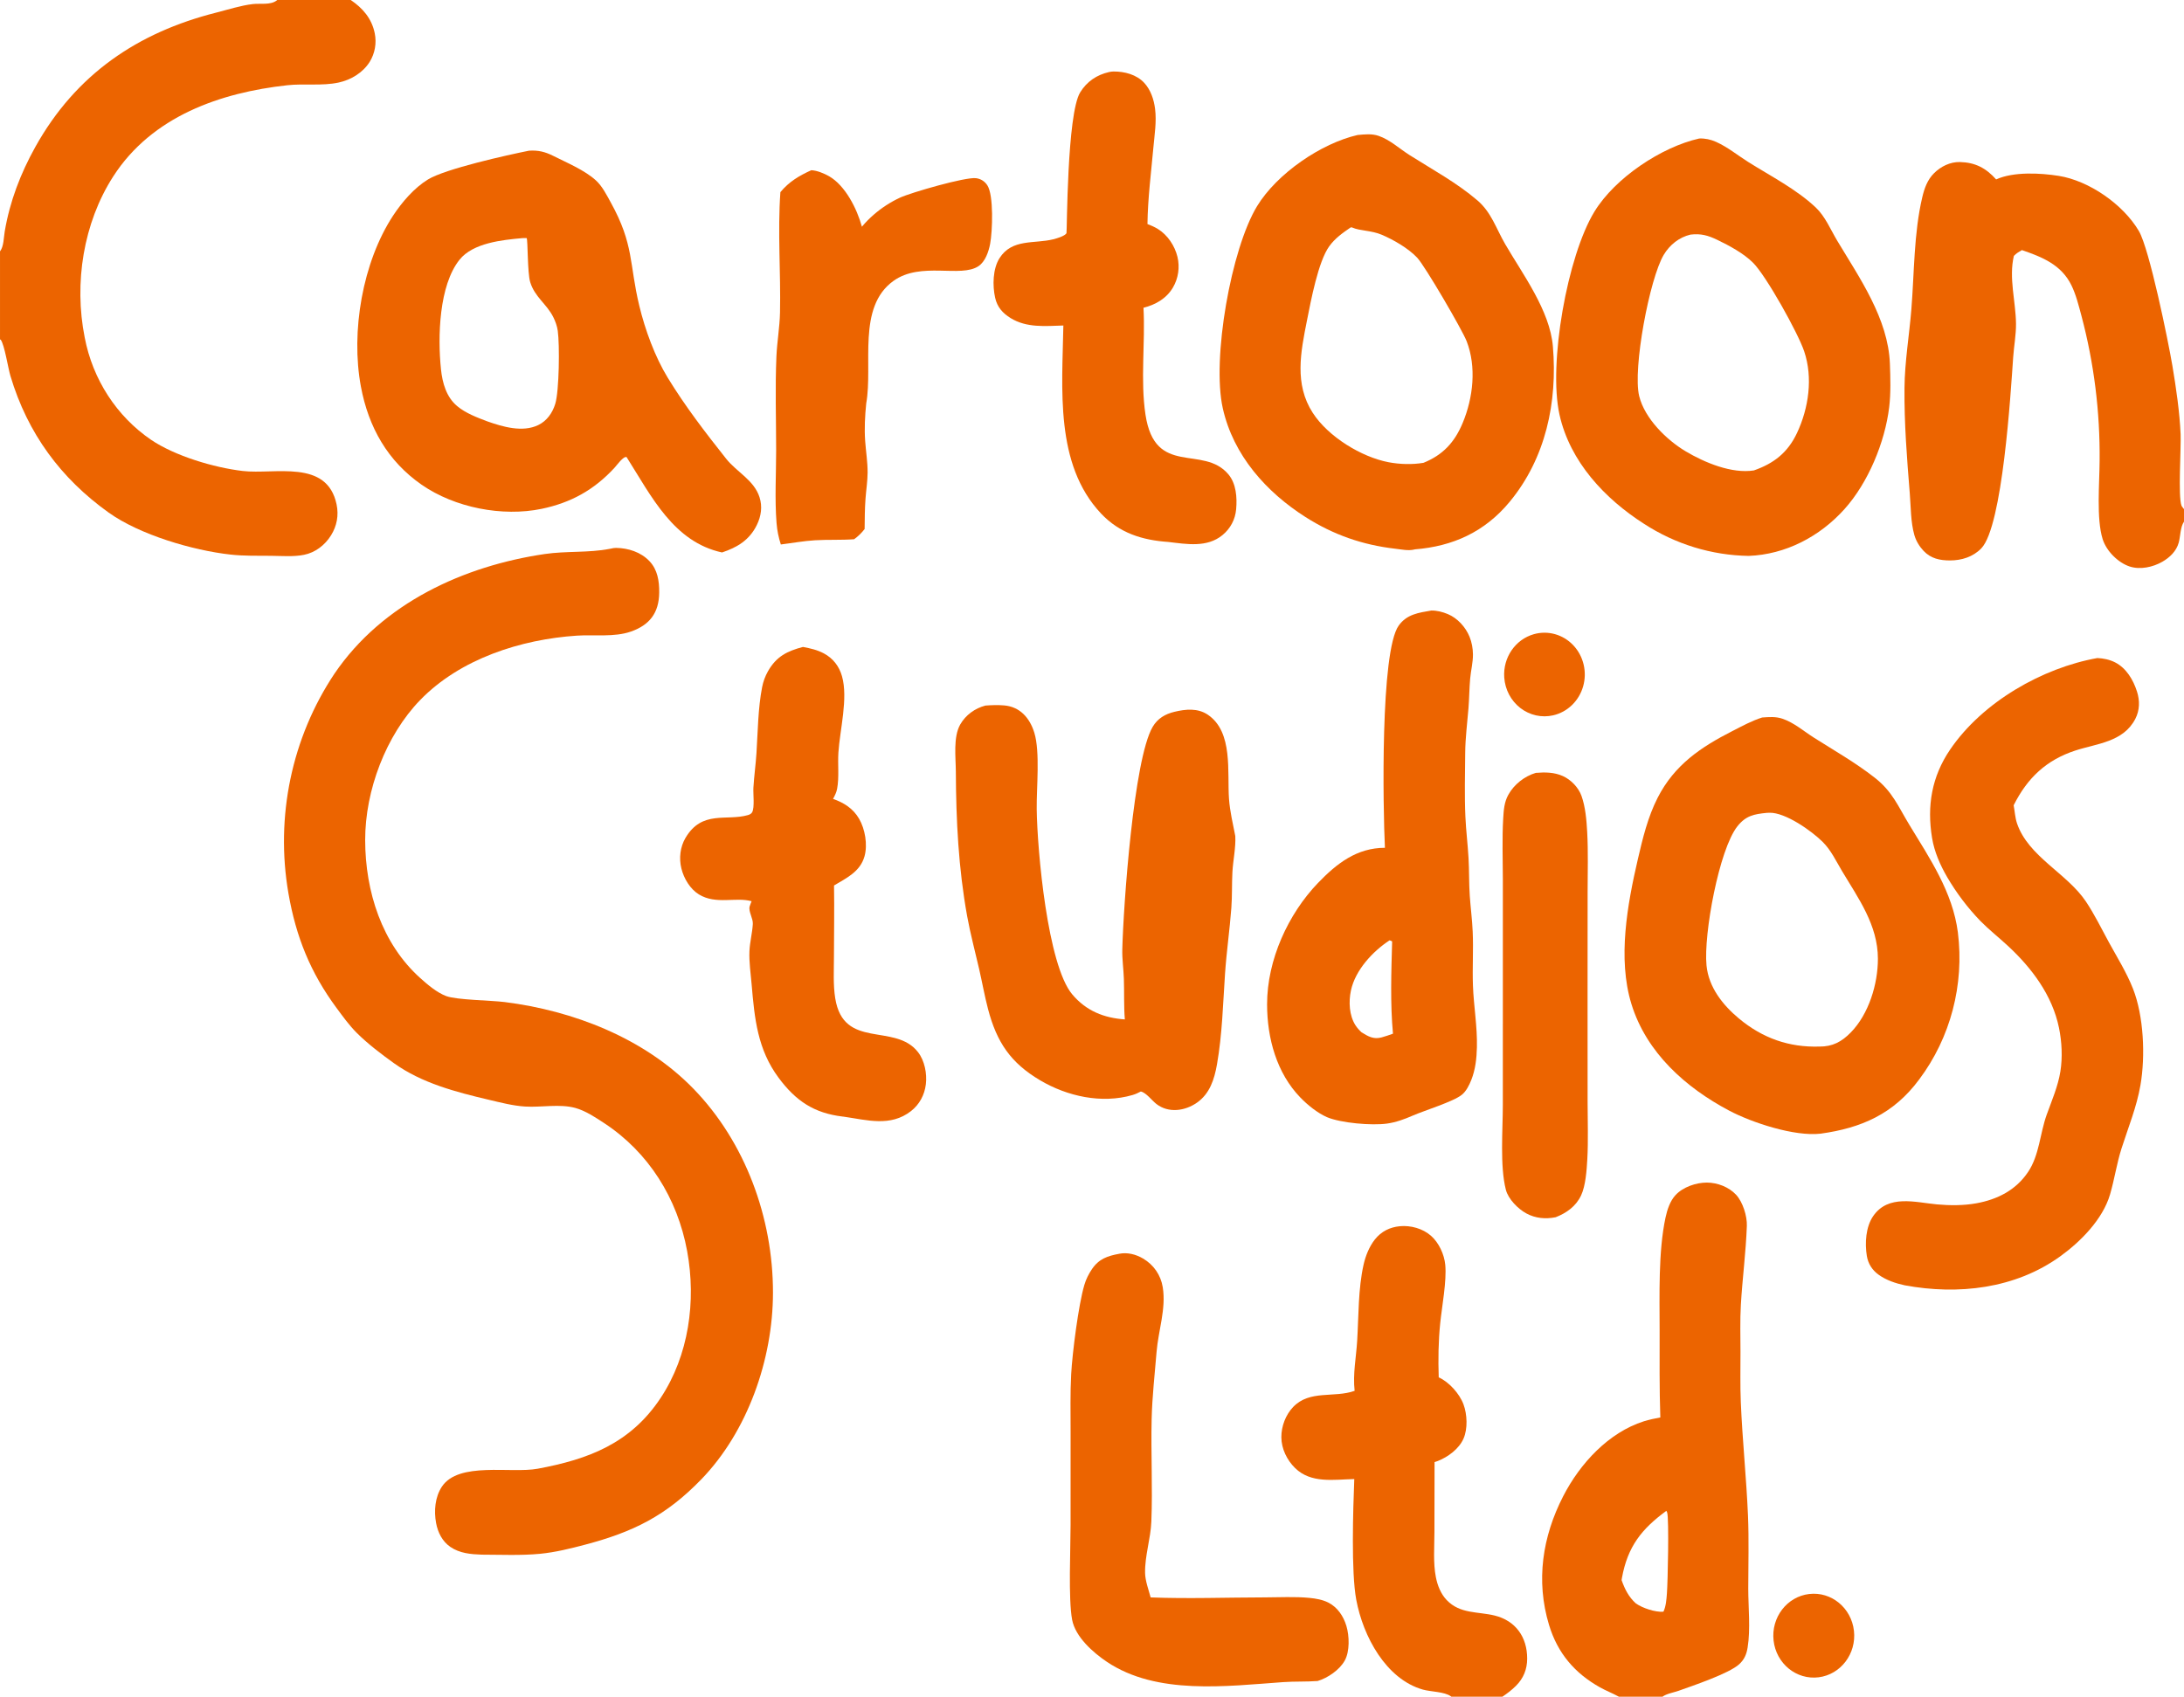 <svg version="1.1" xmlns="http://www.w3.org/2000/svg" xmlns:xlink="http://www.w3.org/1999/xlink" width="325.048" height="252.588" viewBox="0,0,325.048,252.588"><g transform="translate(-77.476,-53.706)"><g data-paper-data="{&quot;isPaintingLayer&quot;:true}" fill="#ec6400" fill-rule="nonzero" stroke="none" stroke-width="1" stroke-linecap="butt" stroke-linejoin="miter" stroke-miterlimit="10" stroke-dasharray="" stroke-dashoffset="0" style="mix-blend-mode: normal"><g><path d="M168.396,135.377c0.264,-0.063 0.504,-0.111 0.776,-0.107c1.805,0.027 3.691,0.621 4.975,1.984c1.197,1.271 1.453,2.94 1.44,4.65c-0.023,3.06 -1.452,4.854 -4.208,5.821c-2.472,0.868 -5.471,0.436 -8.066,0.609c-8.27,0.552 -17.331,3.419 -23.316,9.6c-5.063,5.229 -8.187,13.415 -8.172,20.847c0.015,7.666 2.496,15.396 8.181,20.512c1.093,0.984 2.496,2.178 3.871,2.694c1.566,0.588 6.64,0.633 8.704,0.892c10.172,1.277 20.753,5.333 28.119,12.922c7.677,7.909 11.832,19.175 11.819,30.358c-0.012,9.965 -3.808,20.683 -10.662,27.767c-5.273,5.452 -10.168,7.844 -17.25,9.718c-2.201,0.583 -4.484,1.153 -6.75,1.371c-2.861,0.275 -5.808,0.133 -8.68,0.128c-1.628,-0.056 -3.278,-0.196 -4.678,-1.153c-1.185,-0.813 -1.857,-2.138 -2.121,-3.558c-0.333,-1.797 -0.161,-3.862 0.857,-5.401c2.504,-3.79 10.275,-1.937 14.271,-2.681c7.536,-1.402 13.813,-3.753 18.302,-10.549c4.179,-6.325 5.303,-14.395 3.939,-21.834c-1.45,-7.908 -5.781,-14.752 -12.34,-19.057c-1.303,-0.856 -2.818,-1.861 -4.312,-2.268c-2.33,-0.637 -5.056,-0.059 -7.458,-0.207c-1.837,-0.114 -3.68,-0.602 -5.469,-1.023c-4.823,-1.135 -9.923,-2.466 -14.051,-5.423c-1.859,-1.332 -3.928,-2.902 -5.552,-4.527c-1.127,-1.128 -2.059,-2.429 -3.009,-3.714c-3.873,-5.24 -6.025,-10.559 -7.153,-17.057c-1.971,-11.409 0.491,-23.163 6.85,-32.696c7.17,-10.55 19.295,-16.047 31.301,-17.813c3.178,-0.467 6.516,-0.16 9.632,-0.765z"/><path d="M339.743,160.518c1.035,-0.075 2.011,-0.157 3.012,0.18c1.716,0.577 3.171,1.857 4.695,2.824c3.052,1.937 6.149,3.693 9.018,5.935c2.681,2.095 3.471,4.223 5.19,7.054c3.027,4.986 6.437,9.995 7.212,15.995c0.975,7.801 -1.098,15.683 -5.757,21.892c-3.814,5.157 -8.634,7.237 -14.67,8.073c-3.885,0.451 -10.22,-1.632 -13.643,-3.446c-6.388,-3.385 -12.283,-8.568 -14.524,-15.877c-2.071,-6.758 -0.595,-14.807 0.96,-21.519c0.725,-3.127 1.49,-6.303 2.95,-9.163c2.511,-4.92 6.461,-7.551 11.116,-9.926c1.436,-0.733 2.903,-1.539 4.439,-2.022zM348.25,209.506c1.955,0.014 3.314,-0.701 4.692,-2.112c2.652,-2.717 4.03,-7.167 4.025,-10.975c-0.008,-5.009 -2.912,-8.978 -5.334,-13.032c-0.89,-1.491 -1.633,-3.098 -2.865,-4.33c-1.673,-1.672 -5.584,-4.421 -7.937,-4.359c-0.133,0.003 -0.268,0.009 -0.402,0.016c-1.884,0.183 -3.116,0.416 -4.368,1.994c-2.736,3.449 -5.055,16.103 -4.604,20.711c0.319,3.274 2.432,5.912 4.827,7.909c3.523,2.937 7.464,4.314 11.967,4.177z"/><path d="M279.534,73.802c1.062,-0.095 2.101,-0.222 3.13,0.132c1.682,0.58 3.087,1.898 4.588,2.851c3.414,2.166 7.007,4.099 10.113,6.756c2.078,1.777 2.795,4.212 4.139,6.523c2.598,4.469 6.638,9.858 7.09,15.199c0.708,8.335 -1.082,16.667 -6.414,23.125c-3.725,4.513 -8.479,6.65 -14.13,7.1c-0.038,0.01 -0.075,0.022 -0.111,0.03c-0.871,0.206 -1.927,-0.024 -2.806,-0.125c-4.86,-0.562 -9.193,-2.063 -13.364,-4.72c-5.803,-3.696 -10.732,-9.156 -12.305,-16.198c-1.646,-7.368 1.24,-23.747 5.114,-30.092c2.966,-4.861 9.545,-9.345 14.956,-10.582zM289.335,122.604c2.873,-1.166 4.62,-3.015 5.847,-5.964c1.549,-3.722 2.063,-8.325 0.576,-12.141c-0.663,-1.704 -6.201,-11.204 -7.363,-12.434c-1.322,-1.4 -3.533,-2.674 -5.271,-3.412c-1.544,-0.655 -3.246,-0.57 -4.363,-1.061c-0.146,-0.065 -0.079,-0.045 -0.271,-0.025c-1.176,0.804 -2.333,1.622 -3.185,2.807c-1.643,2.282 -2.725,8.097 -3.309,11.032c-0.941,4.728 -1.905,9.477 0.855,13.754c2.303,3.569 7.264,6.588 11.278,7.354c1.668,0.318 3.531,0.374 5.206,0.09z"/><path d="M330.372,74.324c0.879,-0.036 1.711,0.145 2.516,0.506c1.708,0.764 3.209,2 4.795,2.999c3.327,2.095 7.155,4.045 10.04,6.77c1.4,1.322 2.206,3.299 3.195,4.949c3.301,5.512 7.583,11.593 7.834,18.301c0.078,2.084 0.146,4.398 -0.103,6.461c-0.64,5.281 -3.146,11.265 -6.634,15.16c-3.706,4.137 -8.802,6.781 -14.278,6.991c-5.52,-0.087 -10.913,-1.742 -15.591,-4.785c-5.777,-3.698 -11.01,-9.207 -12.572,-16.261c-1.674,-7.559 1.167,-23.615 5.211,-30.217c3.089,-5.045 9.988,-9.615 15.587,-10.873zM338.507,123.737c2.93,-1.025 5.026,-2.613 6.417,-5.568c1.743,-3.709 2.401,-8.222 1.07,-12.165c-0.93,-2.757 -5.63,-11.195 -7.596,-13.172c-1.397,-1.403 -3.56,-2.566 -5.326,-3.416c-1.398,-0.673 -2.466,-0.97 -4.006,-0.783c-1.66,0.391 -3.071,1.501 -3.969,3.001c-2.113,3.531 -4.649,16.997 -3.658,21.035c0.827,3.368 4.1,6.542 6.909,8.218c2.839,1.694 6.874,3.367 10.161,2.85z"/><path d="M156.212,76.139c1.359,-0.091 2.386,0.159 3.606,0.772c2.024,1.017 4.67,2.124 6.339,3.642c0.952,0.866 1.596,2.158 2.219,3.287c3.491,6.33 2.72,9.051 4.253,15.408c0.865,3.584 2.324,7.566 4.225,10.684c2.589,4.246 5.628,8.195 8.701,12.071c1.561,1.968 4.135,3.168 4.957,5.706c0.458,1.414 0.246,2.843 -0.396,4.154c-1.105,2.256 -2.933,3.34 -5.18,4.086c-7.206,-1.572 -10.482,-8.312 -14.203,-14.197c-0.469,-0.178 -1.46,1.224 -1.818,1.611c-3.06,3.312 -6.507,5.191 -10.83,6.092c-5.822,1.212 -12.921,-0.16 -17.87,-3.6c-5.018,-3.489 -7.891,-8.519 -9.026,-14.604c-1.524,-8.17 0.247,-18.518 4.792,-25.445c1.319,-2.01 3.149,-4.132 5.184,-5.379c2.609,-1.598 11.817,-3.641 15.045,-4.288zM149.974,116.423c2.304,0.817 5.278,1.695 7.62,0.556c1.274,-0.62 2.099,-1.787 2.521,-3.151c0.591,-1.912 0.667,-8.802 0.376,-10.865c-0.101,-0.716 -0.349,-1.409 -0.669,-2.05c-0.984,-1.968 -2.753,-2.974 -3.434,-5.206c-0.427,-1.398 -0.339,-6.255 -0.528,-6.554c-0.22,-0.001 -0.451,-0.019 -0.669,0.004c-2.954,0.266 -7.309,0.701 -9.317,3.207c-3.074,3.837 -3.267,11.496 -2.767,16.313c0.213,2.05 0.807,4.152 2.416,5.489c1.273,1.058 2.931,1.679 4.452,2.256z"/><path d="M389.643,151.668c0.897,0.04 1.838,0.236 2.644,0.654c1.654,0.857 2.678,2.569 3.244,4.343c0.432,1.349 0.406,2.776 -0.246,4.045c-1.786,3.479 -5.75,3.678 -8.974,4.739c-4.268,1.404 -7.099,4.057 -9.14,8.138c0.171,0.897 0.21,1.834 0.503,2.702c1.674,4.932 7.422,7.411 10.239,11.607c1.282,1.908 2.32,4.053 3.427,6.075c1.238,2.263 2.639,4.504 3.59,6.915c1.603,4.068 1.863,10.017 1.116,14.349c-0.568,3.288 -1.816,6.296 -2.822,9.447c-0.716,2.243 -1.044,4.575 -1.703,6.826c-1.092,3.73 -4.392,7.04 -7.399,9.213c-6.718,4.856 -15.224,5.795 -23.149,4.329c-1.36,-0.296 -2.76,-0.754 -3.911,-1.588c-0.932,-0.675 -1.549,-1.613 -1.741,-2.784c-0.313,-1.896 -0.164,-4.334 0.951,-5.947c2.255,-3.256 6.28,-2.026 9.486,-1.731c1.897,0.174 3.973,0.181 5.847,-0.16c3.117,-0.564 5.89,-1.935 7.726,-4.685c1.67,-2.498 1.752,-5.711 2.766,-8.527c0.752,-2.087 1.678,-4.214 2.03,-6.421c0.336,-2.096 0.216,-4.416 -0.208,-6.489c-0.997,-4.878 -4.085,-8.944 -7.604,-12.203c-1.357,-1.257 -2.814,-2.402 -4.114,-3.725c-1.889,-1.961 -3.544,-4.15 -4.93,-6.521c-1.032,-1.789 -1.901,-3.743 -2.241,-5.81c-0.792,-4.799 -0.04,-9.16 2.687,-13.168c4.827,-7.098 13.748,-12.169 21.925,-13.626z"/><path d="M224.128,158.742c0.915,-0.072 1.885,-0.103 2.799,-0.024c2.341,0.2 3.805,1.843 4.489,4.066c0.883,2.868 0.312,8.248 0.356,11.397c0.087,6.205 1.613,23.176 5.281,27.545c2.086,2.486 4.738,3.518 7.834,3.736c-0.163,-1.999 -0.075,-4.038 -0.144,-6.045c-0.049,-1.453 -0.27,-2.926 -0.233,-4.378c0.16,-6.447 1.686,-28.296 4.515,-33.121c0.749,-1.275 1.878,-1.919 3.243,-2.247c1.674,-0.402 3.477,-0.583 4.984,0.442c3.789,2.581 2.851,8.533 3.139,12.534c0.133,1.838 0.584,3.713 0.935,5.521c0.092,1.735 -0.335,3.619 -0.429,5.371c-0.094,1.779 -0.025,3.567 -0.159,5.343c-0.244,3.26 -0.717,6.506 -0.938,9.767c-0.305,4.492 -0.416,9.045 -1.195,13.489c-0.394,2.244 -1.07,4.367 -2.963,5.702c-1.778,1.253 -4.233,1.617 -6.049,0.218c-0.671,-0.517 -1.551,-1.714 -2.33,-1.864c-0.397,0.215 -0.798,0.397 -1.23,0.523c-4.574,1.333 -9.718,0.204 -13.77,-2.2c-4.358,-2.586 -6.433,-5.63 -7.735,-10.593c-0.516,-1.969 -0.872,-3.987 -1.327,-5.972c-0.599,-2.612 -1.301,-5.213 -1.78,-7.852c-1.295,-7.144 -1.652,-14.276 -1.685,-21.521c-0.01,-2.117 -0.414,-5.146 0.651,-7.018c0.813,-1.429 2.209,-2.416 3.741,-2.817z"/><path d="M290.486,144.593c0.833,-0.016 1.701,0.21 2.473,0.531c1.419,0.59 2.638,1.915 3.23,3.37c0.333,0.817 0.5,1.729 0.509,2.615c0.013,1.207 -0.31,2.427 -0.416,3.629c-0.13,1.465 -0.132,2.942 -0.251,4.409c-0.181,2.207 -0.467,4.401 -0.486,6.619c-0.025,3.161 -0.114,6.37 0.029,9.527c0.092,2.055 0.349,4.102 0.467,6.155c0.108,1.873 0.054,3.754 0.184,5.627c0.124,1.773 0.356,3.543 0.435,5.318c0.122,2.673 -0.06,5.363 0.038,8.039c0.113,3.067 0.665,6.112 0.589,9.187c-0.04,1.641 -0.224,3.318 -0.832,4.848c-0.308,0.776 -0.748,1.669 -1.392,2.2c-1.252,1.031 -5.574,2.351 -7.347,3.124c-1.217,0.532 -2.476,0.991 -3.79,1.177c-2.287,0.324 -6.887,-0.076 -8.969,-0.959c-1.427,-0.638 -2.846,-1.782 -3.944,-2.914c-3.53,-3.64 -4.955,-8.835 -4.955,-13.891c0,-6.596 3.136,-13.434 7.569,-18.047c2.82,-2.935 5.806,-5.24 9.969,-5.241c-0.281,-5.77 -0.714,-29.25 2.057,-33.09c1.22,-1.693 2.966,-1.903 4.833,-2.23zM280.119,207.384c0.995,0.616 1.771,1.077 2.974,0.76c0.573,-0.151 1.141,-0.362 1.701,-0.557c-0.416,-4.458 -0.251,-9.252 -0.125,-13.732c-0.128,-0.068 -0.24,-0.141 -0.383,-0.165c-2.481,1.626 -5.104,4.412 -5.752,7.485c-0.352,1.666 -0.257,3.69 0.671,5.149c0.246,0.388 0.578,0.754 0.913,1.06z"/><path d="M196.98,150.014c1.087,0.203 2.146,0.44 3.134,0.973c1.338,0.722 2.251,1.885 2.677,3.384c0.936,3.299 -0.312,7.936 -0.536,11.38c-0.114,1.76 0.133,3.638 -0.189,5.373c-0.103,0.555 -0.343,1.021 -0.605,1.51c1.604,0.568 2.977,1.414 3.874,2.957c0.892,1.534 1.293,3.856 0.807,5.592c-0.644,2.299 -2.694,3.231 -4.537,4.343c0.058,3.536 -0.006,7.081 -0.012,10.617c-0.003,2.018 -0.131,4.177 0.19,6.17c1.241,7.723 8.886,3.589 12.326,8.026c0.978,1.261 1.355,3.193 1.163,4.778c-0.195,1.607 -0.965,3.024 -2.216,3.998c-3.058,2.378 -6.535,1.326 -9.999,0.828l-0.164,-0.018c-4.241,-0.508 -6.957,-2.297 -9.545,-5.787c-3.122,-4.209 -3.572,-8.787 -4.004,-13.864c-0.137,-1.616 -0.399,-3.364 -0.327,-4.985c0.06,-1.351 0.423,-2.685 0.503,-4.031c0.049,-0.829 -0.663,-1.857 -0.48,-2.587c0.065,-0.259 0.203,-0.55 0.298,-0.803c-2.335,-0.665 -5.295,0.547 -7.839,-1.011c-1.311,-0.804 -2.243,-2.367 -2.613,-3.87c-0.375,-1.522 -0.18,-3.21 0.619,-4.557c2.467,-4.161 6.077,-2.464 9.29,-3.385c0.229,-0.066 0.504,-0.194 0.627,-0.423c0.388,-0.72 0.133,-2.762 0.183,-3.626c0.102,-1.74 0.349,-3.469 0.459,-5.21c0.2,-3.172 0.233,-6.67 0.837,-9.771c0.161,-0.838 0.456,-1.642 0.872,-2.38c1.263,-2.227 2.876,-3.004 5.206,-3.621z"/><path d="M242.521,64.435c0.23,-0.051 0.446,-0.083 0.682,-0.085c1.627,-0.014 3.427,0.448 4.579,1.7c0.955,1.039 1.43,2.462 1.606,3.863c0.24,1.907 -0.078,3.811 -0.248,5.708c-0.344,3.8 -0.836,7.621 -0.886,11.438c0.536,0.209 1.059,0.43 1.552,0.735c1.435,0.888 2.509,2.477 2.914,4.149c0.37,1.555 0.129,3.198 -0.674,4.567c-0.975,1.655 -2.614,2.565 -4.384,3.013c0.286,5.225 -0.482,10.747 0.298,15.914c1.414,9.354 8.588,4.408 12.345,8.889c1.157,1.38 1.303,3.436 1.149,5.18c-0.136,1.554 -0.862,2.891 -2.036,3.859c-2.303,1.897 -5.344,1.339 -8.05,1.022c-3.873,-0.268 -7.28,-1.314 -10.039,-4.25c-6.888,-7.334 -5.754,-18.571 -5.592,-27.974c-2.682,0.08 -5.462,0.376 -7.865,-1.113c-1.155,-0.715 -1.975,-1.616 -2.288,-3.016c-0.404,-1.807 -0.36,-4.308 0.656,-5.904c1.865,-2.93 5.183,-2.097 7.993,-2.802c0.476,-0.119 1.69,-0.461 1.968,-0.9c0.087,-0.138 0.064,-17.737 2.035,-20.964c0.997,-1.633 2.492,-2.617 4.284,-3.028z"/><path d="M244.054,240.35c1.222,-0.24 2.484,0.082 3.557,0.717c1.551,0.918 2.622,2.43 2.919,4.26c0.521,3.201 -0.662,6.464 -0.921,9.64c-0.268,3.303 -0.655,6.699 -0.732,10.006c-0.119,5.075 0.159,10.176 -0.044,15.247c-0.102,2.552 -0.982,5.099 -0.933,7.65c0.022,1.165 0.525,2.511 0.828,3.637c5.622,0.222 11.332,0.003 16.963,-0.003c2.197,-0.003 4.479,-0.138 6.664,0.074c0.944,0.092 1.976,0.267 2.835,0.708c1.349,0.696 2.225,1.994 2.67,3.461c0.446,1.474 0.521,3.785 -0.243,5.162c-0.786,1.415 -2.555,2.597 -4.033,3.043c-1.703,0.128 -3.425,0.043 -5.133,0.165c-8.42,0.596 -18.797,1.97 -26.234,-3.02c-2.019,-1.353 -4.69,-3.686 -5.176,-6.269c-0.578,-3.08 -0.229,-10.63 -0.23,-14.082l0.003,-13.941c0.002,-2.837 -0.067,-5.697 0.087,-8.529c0.175,-3.197 1.086,-10.332 1.96,-13.284c0.252,-0.856 0.641,-1.629 1.136,-2.361c1.038,-1.535 2.338,-1.963 4.055,-2.279z"/><path d="M198.213,79.046c0.847,0.028 1.927,0.477 2.665,0.901c2.409,1.386 4.144,4.831 4.877,7.51c0.539,-0.648 1.129,-1.25 1.764,-1.796c1.184,-1.027 2.499,-1.879 3.907,-2.533c1.642,-0.757 9.732,-3.098 11.308,-2.898c0.697,0.089 1.279,0.446 1.679,1.046c0.981,1.469 0.776,6.9 0.426,8.731c-0.224,1.173 -0.719,2.633 -1.727,3.315c-2.642,1.786 -8.576,-0.723 -12.649,2.19c-5.466,3.909 -3.036,12.47 -4.066,18.25c-0.188,1.853 -0.289,3.739 -0.157,5.6c0.11,1.556 0.374,3.15 0.363,4.709c-0.009,1.28 -0.216,2.575 -0.311,3.852c-0.111,1.505 -0.12,3.028 -0.134,4.538c-0.479,0.615 -0.939,1.06 -1.56,1.518c-1.93,0.146 -3.875,0.037 -5.807,0.153c-1.713,0.102 -3.402,0.417 -5.104,0.627c-0.34,-1.074 -0.548,-2.064 -0.637,-3.191c-0.28,-3.547 -0.06,-7.265 -0.06,-10.832c0,-4.63 -0.16,-9.325 0.039,-13.948c0.094,-2.191 0.49,-4.364 0.536,-6.559c0.126,-5.937 -0.367,-12.007 0.057,-17.92c1.306,-1.566 2.777,-2.437 4.59,-3.261z"/><path d="M306.054,168.762c1.368,-0.115 2.76,-0.101 4.036,0.479c1.192,0.542 2.309,1.677 2.765,2.954c0.587,1.644 0.751,3.632 0.846,5.384c0.162,2.947 0.063,5.941 0.062,8.892l-0.008,15.64l0.006,15.652c0.002,2.825 0.113,5.7 -0.043,8.517c-0.089,1.583 -0.248,3.931 -0.916,5.363c-0.773,1.655 -2.181,2.636 -3.796,3.271c-1.503,0.295 -2.993,0.173 -4.361,-0.569c-1.216,-0.658 -2.685,-2.111 -3.049,-3.525c-0.9,-3.507 -0.452,-8.906 -0.451,-12.608l0.003,-17.855v-15.785c-0.005,-2.986 -0.124,-6.035 0.052,-9.013c0.073,-1.25 0.148,-2.414 0.757,-3.524c0.863,-1.572 2.435,-2.78 4.096,-3.273z"/><path d="M346.747,290.999c3.293,-0.383 6.268,2.063 6.655,5.476c0.386,3.413 -1.962,6.508 -5.25,6.924c-3.312,0.418 -6.322,-2.034 -6.71,-5.47c-0.389,-3.434 1.99,-6.543 5.306,-6.931z"/><path d="M305.769,148.113c2.101,-0.592 4.349,0.043 5.871,1.661c1.52,1.617 2.076,3.962 1.452,6.127c-0.624,2.164 -2.33,3.808 -4.458,4.294c-1.701,0.389 -3.484,-0.008 -4.881,-1.089c-1.397,-1.08 -2.271,-2.737 -2.398,-4.539c-0.206,-2.968 1.643,-5.673 4.414,-6.454z"/><path d="M118.739,53.706h10.938c1.775,1.206 3.121,2.734 3.574,4.954c0.296,1.463 0.028,2.988 -0.747,4.248c-1.029,1.642 -2.812,2.696 -4.635,3.088c-2.458,0.529 -5.133,0.124 -7.641,0.4c-9.901,1.089 -20.129,4.596 -25.906,13.586c-4.44,6.909 -5.853,15.861 -4.241,23.954c1.189,6.243 4.744,11.731 9.868,15.235c3.555,2.413 9.394,4.151 13.654,4.648c4.767,0.557 12.543,-1.819 13.968,4.974c0.341,1.625 0.043,3.209 -0.824,4.604c-0.916,1.474 -2.355,2.568 -4.025,2.903c-1.566,0.314 -3.282,0.163 -4.871,0.148c-2.034,-0.019 -4.06,0.039 -6.086,-0.187c-5.57,-0.62 -13.476,-2.927 -18.127,-6.256c-7.096,-5.08 -12.049,-11.756 -14.609,-20.335c-0.36,-1.206 -0.874,-4.61 -1.449,-5.401l-0.102,-0.019v-12.874v-0.254c0.563,-0.706 0.549,-2.059 0.7,-2.951c0.758,-4.49 2.357,-8.643 4.544,-12.572c6.039,-10.849 15.263,-17.058 26.884,-20.004c1.76,-0.446 3.709,-1.077 5.49,-1.284c1.107,-0.129 2.622,0.176 3.549,-0.527c0.033,-0.025 0.064,-0.052 0.096,-0.078z"/><path d="M378.396,90.936c-0.446,0.258 -0.832,0.482 -1.192,0.865c-0.779,3.282 0.281,6.769 0.317,10.087c0.017,1.664 -0.306,3.349 -0.421,5.011c-0.37,5.348 -1.571,25.146 -4.742,28.437c-1.235,1.283 -2.952,1.802 -4.668,1.801c-1.501,-0.001 -2.841,-0.275 -3.927,-1.426c-0.614,-0.651 -1.122,-1.481 -1.371,-2.357c-0.552,-1.938 -0.517,-4.191 -0.681,-6.204c-0.425,-5.266 -0.833,-10.393 -0.786,-15.686c0.037,-3.933 0.706,-7.793 1.022,-11.703c0.444,-5.489 0.359,-11.312 1.624,-16.687c0.319,-1.355 0.768,-2.605 1.757,-3.59c1.021,-1.015 2.422,-1.693 3.852,-1.656c2.266,0.059 3.862,0.885 5.385,2.587c2.574,-1.172 6.564,-0.965 9.325,-0.526c4.463,0.711 9.561,4.203 11.918,8.208c1.568,2.664 4.365,16.345 4.992,20.072c0.548,3.256 1.081,6.911 1.222,10.209c0.082,1.95 -0.394,9.279 0.132,10.604c0.064,0.159 0.267,0.372 0.37,0.517v1.862c-0.562,0.84 -0.517,2.127 -0.781,3.113c-0.346,1.286 -1.354,2.236 -2.45,2.863c-1.403,0.803 -3.289,1.212 -4.846,0.705c-1.727,-0.562 -3.471,-2.296 -4.031,-4.083c-0.948,-3.031 -0.468,-8.292 -0.451,-11.631c0.076,-7.304 -0.835,-14.583 -2.708,-21.624c-0.406,-1.509 -0.797,-3.106 -1.479,-4.51c-1.505,-3.099 -4.398,-4.235 -7.382,-5.258z"/><path d="M324.584,264.717c-0.144,-4.285 -0.102,-8.58 -0.103,-12.868c-0.003,-5.243 -0.214,-11.826 0.878,-16.893c0.249,-1.158 0.673,-2.457 1.481,-3.332c1.124,-1.218 3.081,-1.876 4.679,-1.871c1.549,0.005 3.262,0.647 4.346,1.818c0.989,1.068 1.649,3.156 1.597,4.627c-0.14,3.93 -0.663,7.839 -0.892,11.757c-0.136,2.312 -0.057,4.672 -0.056,6.989c0.002,2.495 -0.057,5.014 0.048,7.505c0.236,5.616 0.828,11.244 1.068,16.86c0.154,3.607 0.041,7.267 0.041,10.88c0,2.794 0.352,6.049 -0.095,8.782c-0.168,1.025 -0.49,1.785 -1.257,2.488c-1.506,1.381 -6.923,3.202 -9.012,3.948c-0.681,0.242 -1.844,0.444 -2.406,0.887h-6.482l-0.106,-0.059c-0.89,-0.484 -1.832,-0.844 -2.717,-1.341c-3.739,-2.098 -6.301,-5.063 -7.579,-9.299c-1.982,-6.572 -0.984,-13.125 2.106,-19.144c2.524,-4.919 6.78,-9.496 12.002,-11.16c0.806,-0.257 1.632,-0.418 2.46,-0.574zM318.821,288.935c0.478,1.349 1.055,2.501 2.116,3.461c1.011,0.716 2.906,1.336 4.109,1.242c0.387,-0.81 0.454,-1.858 0.521,-2.75c0.13,-1.697 0.325,-11.002 0.041,-12.001c-0.022,-0.079 -0.089,-0.204 -0.121,-0.27c-3.685,2.697 -5.769,5.315 -6.618,10.003c-0.019,0.104 -0.032,0.209 -0.048,0.314z"/><path d="M279.086,260.754c-0.278,-2.577 0.227,-4.914 0.381,-7.458c0.222,-3.678 0.143,-7.745 0.955,-11.334c0.297,-1.313 0.843,-2.677 1.67,-3.729c0.951,-1.211 2.247,-1.846 3.736,-1.985c1.595,-0.15 3.395,0.337 4.625,1.423c1.162,1.023 1.976,2.753 2.124,4.321c0.23,2.416 -0.494,6.179 -0.751,8.697c-0.275,2.692 -0.311,5.355 -0.222,8.058c1.52,0.681 3.096,2.419 3.692,4.033c0.546,1.478 0.641,3.604 0.006,5.07c-0.673,1.553 -2.335,2.756 -3.828,3.347c-0.16,0.064 -0.325,0.12 -0.49,0.168l-0.019,10.426c-0.005,2.169 -0.202,4.575 0.214,6.699c0.246,1.252 0.738,2.496 1.616,3.416c1.981,2.078 4.627,1.687 7.125,2.297c3.084,0.755 4.86,3.168 4.849,6.431c-0.005,1.58 -0.563,2.931 -1.659,4.025c-0.627,0.627 -1.306,1.144 -2.035,1.634h-7.583c-0.03,-0.023 -0.059,-0.048 -0.089,-0.069c-0.941,-0.688 -3.009,-0.666 -4.176,-1c-5.485,-1.568 -8.88,-7.92 -9.896,-13.363c-0.775,-4.152 -0.471,-13.441 -0.295,-17.972c-3.016,0.061 -6.431,0.699 -8.815,-1.645c-1.195,-1.175 -2.03,-2.855 -2.039,-4.584c-0.008,-1.634 0.646,-3.342 1.759,-4.504c2.468,-2.574 6.096,-1.315 9.147,-2.401z"/></g></g></g></svg>